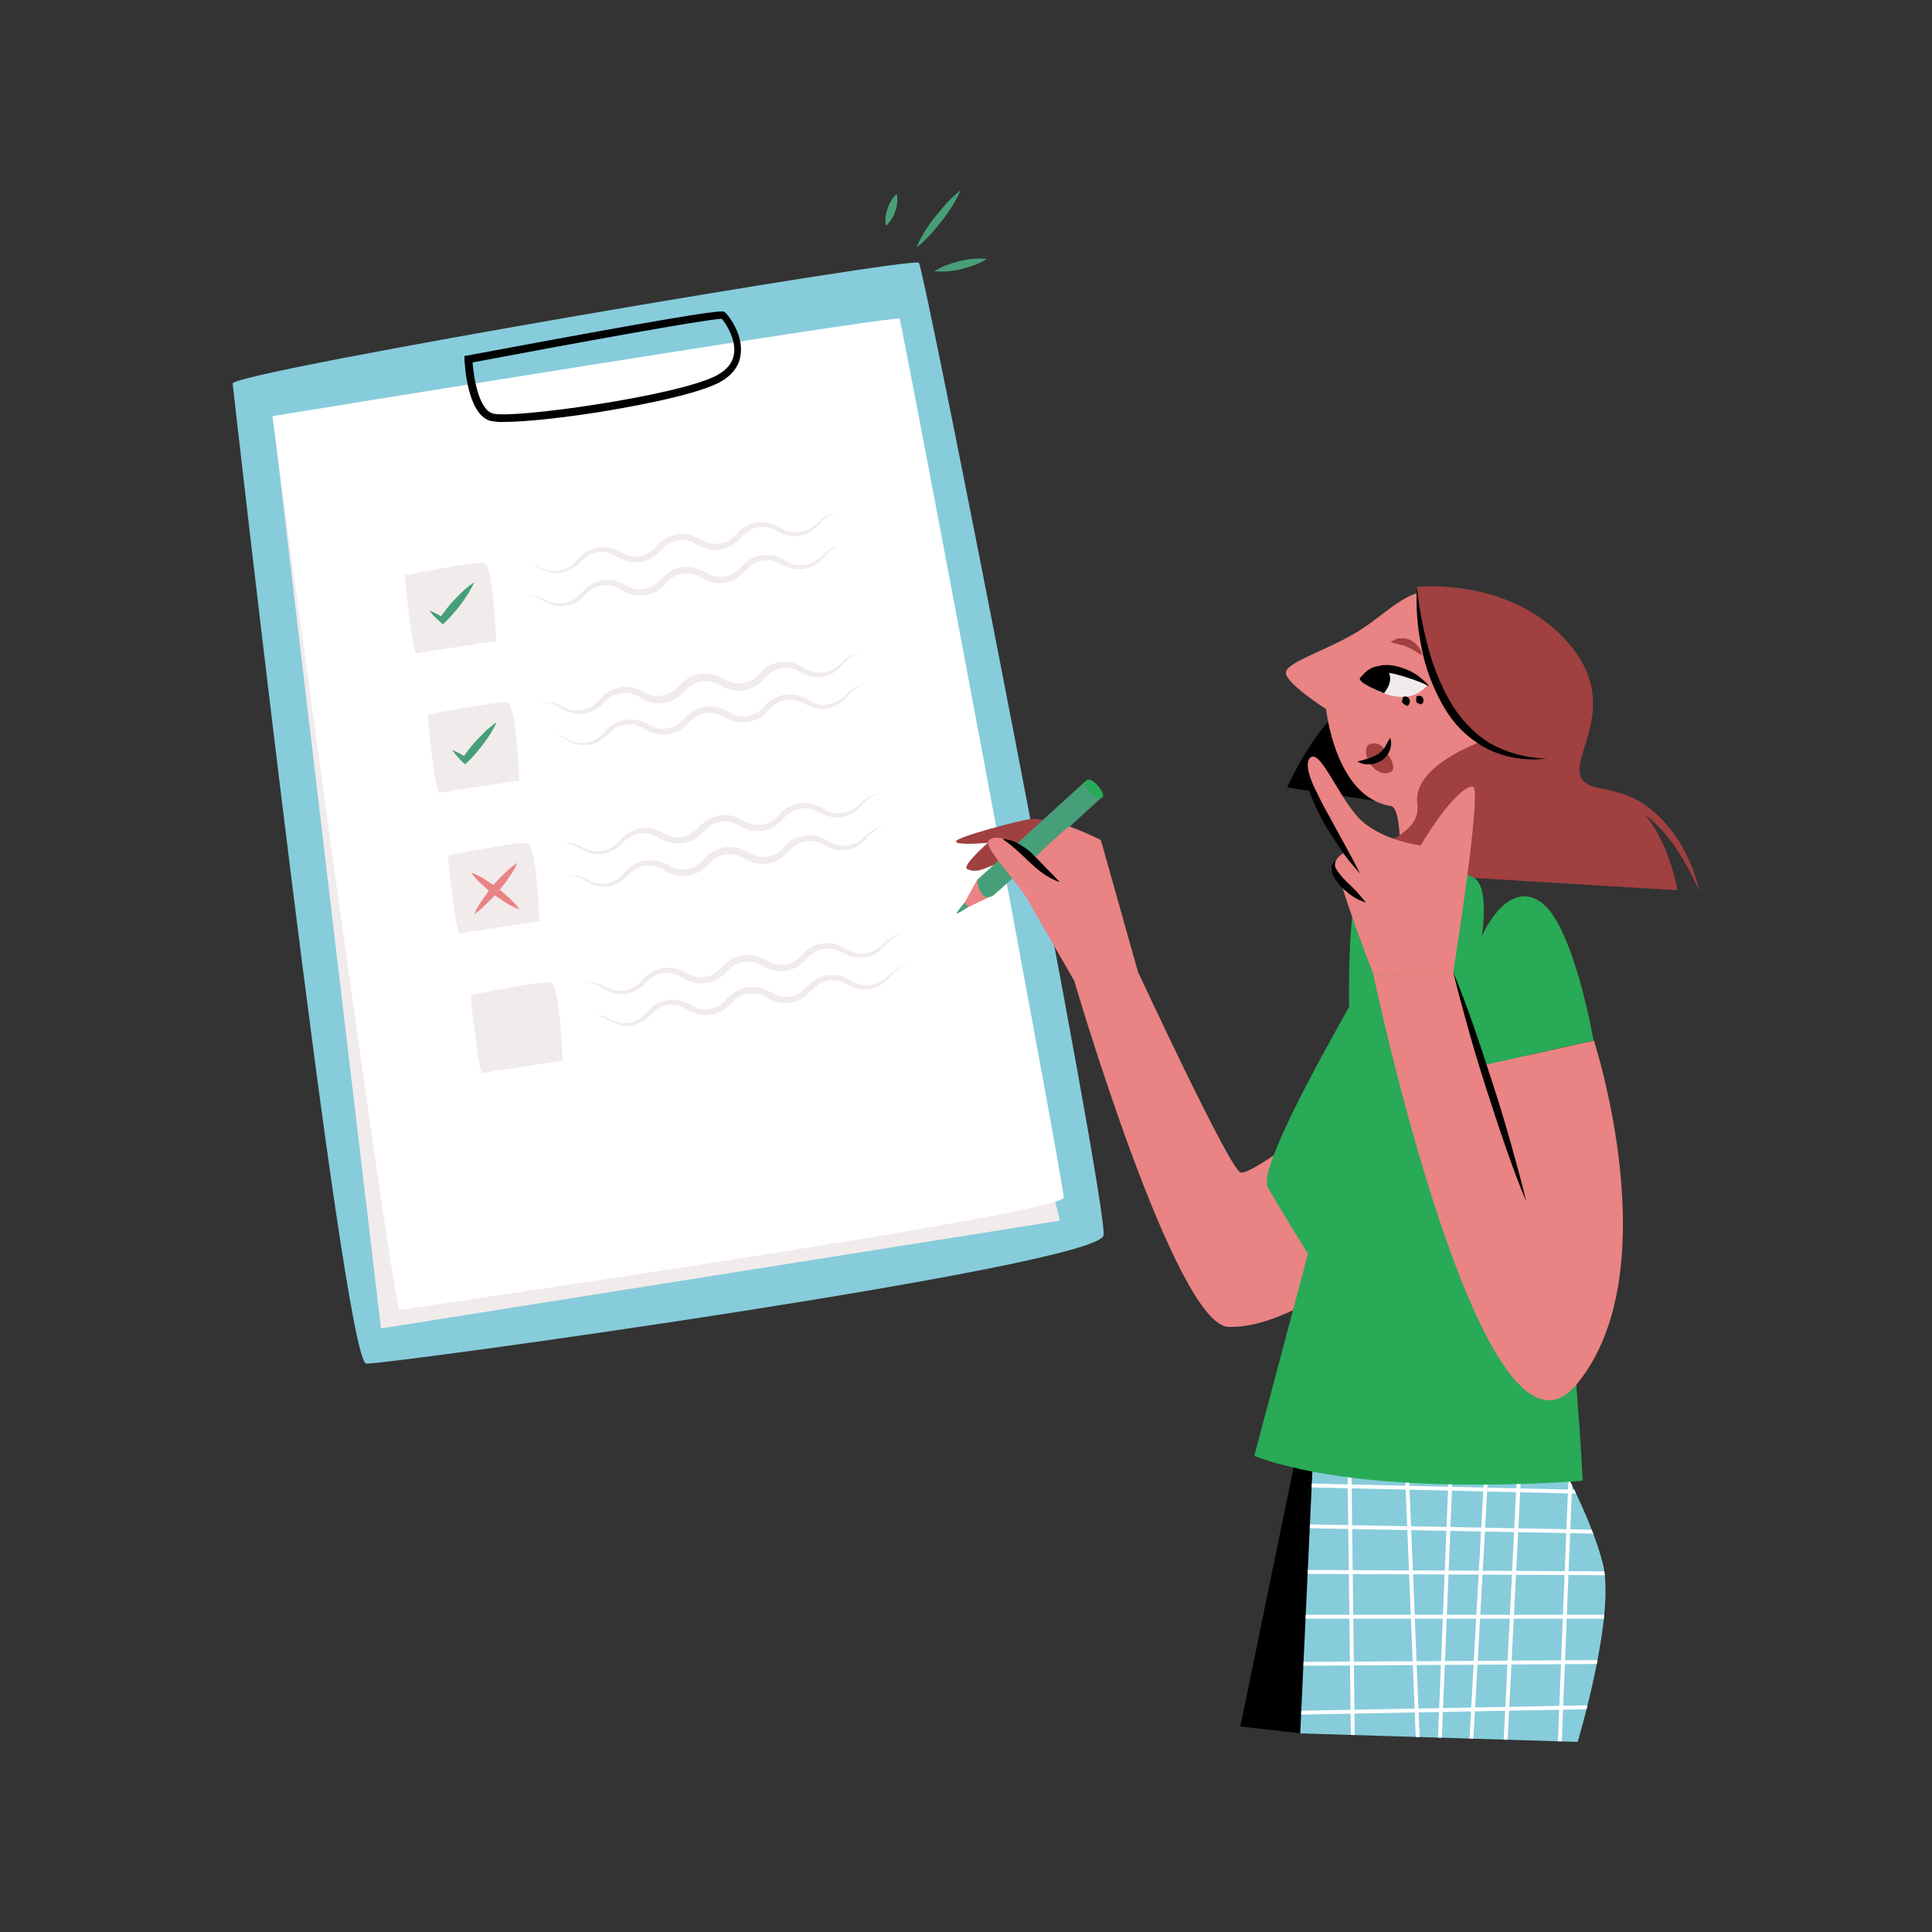 <svg transform="scale(1)" version="1.1" id="Layer_1" xmlns="http://www.w3.org/2000/svg" xmlns:xlink="http://www.w3.org/1999/xlink" x="0px" y="0px" viewBox="0 0 500 500" xml:space="preserve" class="show_show__wrapper__graphic__5Waiy "><rect x="0" y="0" width="500" height="500" fill="#333333" stroke="none"/><title>React</title><style type="text/css">
	.st0{fill:#87CCDB;}
	.st1{fill:#F2EBEB;}
	.st2{fill:#FFFFFF;}
	.st3{fill:#469F78;}
	.st4{fill:#EA8383;}
	.st5{fill:#000001;}
	.st6{fill:#A04040;}
	.st7{fill:#28aa56;}
	.st8{clip-path:url(#SVGID_2_);}
</style><g id="form"><g id="form-2"><path class="st0" d="M60.2,99.2c0,0,28.6,253.5,34.6,253.7s189.6-25.3,190.8-33.2S239.3,69.6,237.8,68S62.7,95.8,60.2,99.2z"></path><polyline class="st1" points="274.3,315.9 220.1,93.9 71.3,113.6 98.6,343.8 		"></polyline><path class="st2" d="M70.5,107.7c0,0,31.2,231.6,32.9,231.3s172-24.9,171.9-29.1S233.5,83.6,232.8,82.5S70.5,107.7,70.5,107.7z"></path><path class="st1" d="M133.9,145.8c0.9-0.2,1.9-0.2,2.9-0.1c0.9,0.2,1.9,0.5,2.7,1c0.8,0.5,1.7,0.8,2.6,1c1.8,0.3,3.6-0.1,5.2-1
			c0.7-0.5,1.4-1.1,2-1.8c0.7-0.8,1.4-1.4,2.3-2c1.8-1.1,4-1.5,6.1-1.1c1,0.2,2,0.6,2.9,1.1c0.8,0.4,1.6,0.8,2.4,1
			c0.8,0.2,1.7,0.2,2.5,0c0.8-0.1,1.6-0.4,2.3-0.8c0.7-0.5,1.4-1,2-1.7c0.7-0.8,1.5-1.5,2.4-2c0.9-0.5,1.9-0.9,3-1.1
			c1.1-0.2,2.2-0.1,3.2,0.1c1,0.3,2,0.7,2.9,1.2c0.7,0.4,1.5,0.8,2.4,1c1.6,0.3,3.4,0.1,4.9-0.7c0.7-0.5,1.4-1,2-1.7
			c0.7-0.8,1.5-1.5,2.4-2c0.9-0.5,1.9-0.9,3-1c1-0.1,2.1-0.1,3.1,0.1c1,0.3,1.9,0.7,2.8,1.2c0.8,0.5,1.6,0.9,2.4,1.1
			c0.9,0.2,1.8,0.2,2.6,0.1c0.9-0.1,1.8-0.4,2.6-0.8c0.8-0.5,1.5-1,2.2-1.7c0.7-0.7,1.4-1.3,2.3-1.8c0.9-0.4,1.8-0.7,2.8-0.8
			c-0.9,0.2-1.8,0.5-2.6,1c-0.8,0.5-1.5,1.2-2.1,1.9c-0.6,0.8-1.4,1.4-2.2,2c-1.8,1.1-3.8,1.5-5.9,1.1c-1-0.2-1.9-0.6-2.8-1.1
			c-0.8-0.4-1.6-0.8-2.5-1c-0.8-0.2-1.7-0.2-2.6,0c-0.8,0.1-1.6,0.4-2.4,0.9c-0.7,0.5-1.4,1.1-2,1.7c-0.7,0.8-1.5,1.5-2.3,2
			c-0.9,0.5-1.9,0.9-3,1.1c-1.1,0.2-2.2,0.2-3.2-0.1c-1-0.3-2-0.7-2.9-1.2c-0.7-0.4-1.5-0.8-2.4-1c-0.8-0.2-1.7-0.2-2.5,0
			c-0.8,0.1-1.6,0.4-2.3,0.8c-0.7,0.5-1.4,1-2,1.7c-0.7,0.8-1.5,1.4-2.4,2c-1.9,1.1-4.1,1.4-6.2,0.9c-1-0.3-2-0.7-2.8-1.2
			c-0.7-0.5-1.6-0.8-2.4-1.1c-1.7-0.4-3.5-0.2-5,0.7c-0.8,0.5-1.5,1-2.1,1.7c-0.7,0.7-1.5,1.4-2.4,1.9c-1.8,1-3.9,1.2-5.9,0.7
			c-0.9-0.3-1.9-0.7-2.7-1.2c-0.8-0.5-1.6-0.9-2.5-1.2C135.7,145.7,134.8,145.6,133.9,145.8z"></path><path class="st1" d="M104.7,148.9c0,0,2,20.5,3.1,20.2s20.6-3.2,20.6-3.2s-0.7-19.7-3.1-20.2S104.7,148.9,104.7,148.9z"></path><path class="st3" d="M111.1,158c1.3,0.5,2.6,1.2,3.8,1.9l-1.1,0.1c0.6-0.9,1.2-1.7,1.9-2.6s1.3-1.6,2.1-2.4s1.5-1.5,2.3-2.3
			c0.8-0.7,1.7-1.4,2.6-2c-0.4,1-1,2-1.5,2.9c-0.6,0.9-1.2,1.8-1.8,2.6s-1.3,1.7-2,2.5s-1.4,1.6-2.2,2.3l-0.6,0.6l-0.5-0.5
			C113,160.2,112,159.2,111.1,158z"></path><path class="st1" d="M135.2,154.2c0.9-0.2,1.9-0.2,2.9-0.1c1,0.2,1.9,0.5,2.7,1c0.8,0.5,1.7,0.8,2.6,1c0.9,0.1,1.8,0.1,2.7-0.1
			c0.9-0.2,1.7-0.5,2.5-0.9c0.7-0.5,1.4-1.1,2-1.8c0.7-0.8,1.4-1.4,2.3-2c0.9-0.5,1.9-0.9,2.9-1.1c1-0.2,2.1-0.2,3.1,0
			c1,0.2,2,0.6,2.9,1.2c0.8,0.4,1.6,0.8,2.4,1c0.8,0.2,1.7,0.2,2.5,0c0.8-0.1,1.6-0.4,2.3-0.8c0.7-0.5,1.4-1,2-1.7
			c0.7-0.8,1.5-1.4,2.4-2c0.9-0.5,1.9-0.9,3-1.1c1.1-0.2,2.2-0.1,3.2,0.1c1,0.3,2,0.7,2.9,1.2c0.7,0.4,1.5,0.8,2.4,1
			c0.8,0.2,1.7,0.2,2.5,0.1c0.8-0.1,1.6-0.4,2.4-0.8c0.7-0.5,1.4-1,2-1.7c0.7-0.8,1.5-1.5,2.4-2c0.9-0.5,1.9-0.9,3-1
			c1-0.1,2.1-0.1,3.1,0.1c1,0.3,1.9,0.7,2.8,1.2c0.8,0.5,1.6,0.9,2.4,1.1c0.9,0.2,1.8,0.3,2.6,0.1c0.9-0.1,1.8-0.4,2.6-0.8
			c0.8-0.5,1.5-1,2.2-1.7c0.7-0.7,1.4-1.3,2.3-1.8c0.9-0.4,1.8-0.7,2.8-0.8c-0.9,0.2-1.8,0.5-2.6,1.1c-0.8,0.5-1.5,1.2-2.1,1.9
			c-0.6,0.8-1.4,1.4-2.2,2c-0.9,0.5-1.8,0.9-2.8,1.1c-1,0.2-2,0.2-3.1,0c-1-0.2-1.9-0.6-2.8-1.1c-0.8-0.4-1.6-0.8-2.5-1
			c-0.8-0.2-1.7-0.2-2.6,0c-0.8,0.1-1.6,0.4-2.4,0.9c-0.7,0.5-1.4,1.1-2,1.7c-0.7,0.8-1.5,1.4-2.3,2c-0.9,0.5-1.9,0.9-3,1.1
			c-1.1,0.2-2.1,0.2-3.2-0.1c-1-0.3-2-0.7-2.9-1.2c-0.7-0.4-1.5-0.8-2.4-1c-0.8-0.2-1.7-0.2-2.5,0c-0.8,0.1-1.6,0.4-2.3,0.8
			c-0.7,0.5-1.4,1-2,1.7c-0.7,0.8-1.5,1.5-2.4,2c-0.9,0.5-1.9,0.9-3,1c-1.1,0.2-2.1,0.1-3.2-0.1c-1-0.3-2-0.7-2.9-1.2
			c-0.7-0.5-1.6-0.8-2.4-1.1c-0.8-0.2-1.7-0.2-2.5-0.1c-0.9,0.1-1.7,0.4-2.4,0.8c-0.8,0.5-1.5,1-2.1,1.7c-0.7,0.7-1.5,1.4-2.4,1.9
			c-0.9,0.5-1.9,0.8-2.9,0.9c-1,0.1-2,0.1-3-0.2c-0.9-0.3-1.8-0.7-2.7-1.2c-0.8-0.5-1.6-0.9-2.5-1.2
			C137.1,154.1,136.1,154,135.2,154.2z"></path><path class="st1" d="M139.8,181.9c0.9-0.2,1.9-0.2,2.9-0.1c0.9,0.2,1.9,0.5,2.7,1c0.8,0.5,1.7,0.8,2.6,1c1.8,0.3,3.6-0.1,5.2-1
			c0.7-0.5,1.4-1.1,2-1.8c0.7-0.8,1.4-1.5,2.3-2c1.8-1.1,4-1.5,6.1-1.1c1,0.2,2,0.6,2.9,1.1c0.8,0.4,1.6,0.8,2.4,1
			c1.7,0.3,3.4,0,4.8-0.8c0.7-0.5,1.4-1,2-1.7c0.7-0.8,1.5-1.4,2.4-2c1.9-1.1,4.1-1.5,6.3-1c1,0.3,2,0.7,2.9,1.2
			c0.7,0.4,1.5,0.8,2.4,1c0.8,0.2,1.7,0.2,2.5,0.1c0.8-0.1,1.6-0.4,2.4-0.8c0.7-0.5,1.4-1,2-1.7c0.7-0.8,1.5-1.5,2.4-2
			c1.9-1,4.1-1.3,6.1-0.8c1,0.3,1.9,0.7,2.8,1.2c0.7,0.5,1.5,0.9,2.4,1.2c1.8,0.4,3.6,0.2,5.2-0.6c0.8-0.5,1.5-1,2.2-1.7
			c0.7-0.7,1.4-1.3,2.3-1.8c0.9-0.4,1.8-0.7,2.8-0.8c-0.9,0.2-1.8,0.5-2.6,1.1c-0.8,0.5-1.5,1.2-2.1,1.9c-0.6,0.8-1.4,1.4-2.2,2
			c-1.8,1.1-3.8,1.5-5.9,1.1c-1-0.3-1.9-0.6-2.7-1.1c-0.8-0.5-1.6-0.8-2.5-1c-0.8-0.2-1.7-0.2-2.6,0c-0.8,0.1-1.6,0.4-2.4,0.9
			c-0.7,0.5-1.4,1.1-2,1.7c-0.7,0.8-1.5,1.5-2.3,2c-0.9,0.5-1.9,0.9-3,1.1c-1.1,0.2-2.2,0.2-3.2-0.1c-1-0.3-2-0.7-2.9-1.2
			c-0.7-0.4-1.5-0.8-2.4-1c-0.8-0.2-1.7-0.2-2.5,0c-0.8,0.1-1.6,0.4-2.3,0.8c-0.7,0.5-1.4,1-2,1.7c-0.7,0.8-1.5,1.4-2.4,2
			c-1.9,1.1-4.1,1.4-6.2,0.9c-1-0.3-2-0.7-2.8-1.2c-0.7-0.5-1.6-0.8-2.4-1.1c-1.7-0.4-3.5-0.1-5,0.7c-0.8,0.5-1.5,1-2.1,1.7
			c-0.7,0.7-1.5,1.4-2.4,1.9c-1.8,1-3.9,1.2-5.9,0.7c-0.9-0.3-1.9-0.7-2.7-1.2c-0.8-0.5-1.6-0.9-2.5-1.2
			C141.7,181.8,140.7,181.8,139.8,181.9z"></path><path class="st1" d="M110.6,185c0,0,2,20.5,3.1,20.2s20.7-3.2,20.7-3.2s-0.7-19.7-3.1-20.2S110.6,185,110.6,185z"></path><path class="st3" d="M117,194.1c1.3,0.5,2.6,1.2,3.8,2l-1.1,0.1c0.6-0.9,1.2-1.7,1.9-2.6s1.3-1.6,2.1-2.4s1.5-1.5,2.3-2.3
			c0.8-0.7,1.7-1.4,2.5-2c-0.4,1-1,2-1.5,2.9c-0.6,0.9-1.2,1.8-1.8,2.6s-1.3,1.7-2,2.5s-1.4,1.6-2.2,2.3l-0.6,0.6l-0.5-0.4
			C118.8,196.4,117.9,195.3,117,194.1z"></path><path class="st1" d="M141.1,190.3c0.9-0.2,1.9-0.2,2.9-0.1c1,0.2,1.9,0.5,2.7,1c0.8,0.5,1.7,0.8,2.6,1c1.8,0.3,3.6-0.1,5.2-1
			c0.7-0.5,1.4-1.1,2-1.8c0.7-0.8,1.4-1.5,2.3-2c1.8-1.1,4-1.4,6.1-1.1c1,0.2,2,0.6,2.9,1.2c0.8,0.4,1.6,0.8,2.4,1
			c0.8,0.2,1.7,0.2,2.5,0c0.8-0.1,1.6-0.4,2.3-0.8c0.7-0.5,1.4-1,2-1.7c0.7-0.8,1.5-1.4,2.4-2c0.9-0.5,1.9-0.9,3-1.1
			c1.1-0.2,2.2-0.1,3.2,0.1c1,0.3,2,0.7,2.9,1.2c0.7,0.4,1.5,0.8,2.4,1c0.8,0.2,1.7,0.2,2.5,0.1c0.8-0.1,1.6-0.4,2.4-0.8
			c0.7-0.5,1.4-1,2-1.7c0.7-0.8,1.5-1.5,2.4-2c0.9-0.5,1.9-0.9,3-1c1-0.1,2.1-0.1,3.1,0.1c1,0.3,1.9,0.7,2.8,1.2
			c0.8,0.5,1.6,0.9,2.4,1.1c0.9,0.2,1.8,0.3,2.6,0.1c0.9-0.1,1.8-0.4,2.6-0.8c0.8-0.5,1.5-1,2.2-1.7c0.7-0.7,1.4-1.3,2.3-1.8
			c0.9-0.4,1.8-0.7,2.8-0.8c-0.9,0.2-1.8,0.5-2.6,1.1c-0.8,0.5-1.5,1.2-2.1,1.9c-0.6,0.8-1.4,1.4-2.2,2c-0.9,0.5-1.8,0.9-2.8,1.1
			c-1,0.2-2,0.2-3.1,0c-1-0.2-1.9-0.6-2.8-1.1c-0.8-0.4-1.6-0.8-2.5-1c-0.8-0.2-1.7-0.2-2.6,0c-0.8,0.1-1.6,0.4-2.4,0.9
			c-0.7,0.5-1.4,1.1-2,1.7c-0.7,0.8-1.5,1.4-2.3,2c-1.9,1.1-4.1,1.4-6.2,1c-1-0.3-2-0.7-2.9-1.2c-0.7-0.4-1.6-0.8-2.4-1
			c-1.6-0.3-3.3,0-4.8,0.7c-0.7,0.5-1.4,1-2,1.7c-0.7,0.8-1.5,1.4-2.4,2c-0.9,0.5-1.9,0.9-3,1c-1.1,0.2-2.1,0.1-3.2-0.1
			c-1-0.3-2-0.7-2.9-1.2c-0.7-0.5-1.6-0.8-2.4-1.1c-0.8-0.2-1.7-0.2-2.5-0.1c-0.9,0.1-1.7,0.4-2.4,0.8c-0.8,0.5-1.5,1-2.1,1.7
			c-0.7,0.7-1.5,1.4-2.4,1.9c-0.9,0.5-1.9,0.8-2.9,0.9c-1,0.1-2,0.1-3-0.2c-0.9-0.3-1.8-0.7-2.7-1.2c-0.8-0.5-1.6-0.9-2.5-1.2
			C143,190.1,142,190.1,141.1,190.3z"></path><path class="st3" d="M255.4,67c-1,0.6-2.1,1.2-3.2,1.6c-2.2,0.8-4.4,1.4-6.8,1.6c-1.2,0.1-2.4,0.1-3.6,0c1-0.6,2.1-1.2,3.2-1.6
			c2.2-0.8,4.4-1.4,6.8-1.6C253,66.9,254.2,66.9,255.4,67z"></path><path class="st3" d="M248.6,49.2c-0.6,1.5-1.4,2.9-2.2,4.2c-0.8,1.3-1.7,2.6-2.7,3.8c-0.9,1.2-2,2.4-3,3.6
			c-1.1,1.2-2.2,2.3-3.5,3.2c0.6-1.5,1.4-2.9,2.2-4.2c0.8-1.3,1.7-2.6,2.7-3.8s2-2.4,3-3.6C246.2,51.3,247.4,50.2,248.6,49.2z"></path><path class="st3" d="M229.3,58.4c-0.2-0.8-0.2-1.5-0.1-2.3c0.1-0.7,0.2-1.4,0.5-2.1c0.2-0.7,0.5-1.4,0.9-2
			c0.4-0.7,0.9-1.3,1.5-1.8c0.1,0.8,0.2,1.5,0.1,2.3c-0.1,0.7-0.2,1.4-0.5,2.1c-0.2,0.7-0.5,1.4-0.9,2
			C230.4,57.3,229.9,57.9,229.3,58.4z"></path><path class="st1" d="M145,218.3c0.9-0.2,1.9-0.2,2.9-0.1c1,0.2,1.9,0.5,2.7,1c0.8,0.5,1.7,0.8,2.6,1c0.9,0.2,1.8,0.2,2.7,0
			c0.9-0.2,1.7-0.5,2.5-0.9c0.7-0.5,1.4-1.1,2-1.8c0.7-0.8,1.4-1.5,2.3-2c0.9-0.5,1.9-0.9,2.9-1.1c1-0.2,2.1-0.2,3.1,0
			c1,0.2,2,0.6,2.9,1.2c0.8,0.4,1.6,0.8,2.4,1c1.7,0.3,3.4,0,4.8-0.8c0.7-0.5,1.4-1,2-1.7c0.7-0.8,1.5-1.4,2.4-2
			c0.9-0.5,1.9-0.9,3-1.1c1.1-0.2,2.2-0.1,3.2,0.1c1,0.3,2,0.7,2.9,1.2c0.7,0.4,1.5,0.8,2.4,1c0.8,0.2,1.7,0.2,2.5,0.1
			c0.8-0.1,1.6-0.4,2.4-0.8c0.7-0.5,1.4-1,2-1.7c0.7-0.8,1.5-1.5,2.4-2c0.9-0.5,1.9-0.9,3-1c1-0.2,2.1-0.1,3.1,0.1
			c1,0.3,1.9,0.7,2.8,1.2c0.8,0.5,1.6,0.9,2.4,1.1c0.9,0.2,1.8,0.3,2.6,0.1c0.9-0.1,1.8-0.4,2.6-0.8c0.8-0.5,1.5-1,2.2-1.7
			c0.7-0.7,1.4-1.3,2.3-1.8c0.9-0.4,1.8-0.7,2.8-0.8c-0.9,0.2-1.8,0.6-2.6,1.1c-0.8,0.5-1.5,1.2-2.1,1.9c-0.6,0.8-1.4,1.4-2.2,2
			c-1.8,1.1-3.8,1.5-5.9,1.1c-1-0.2-1.9-0.6-2.8-1.1c-0.8-0.4-1.6-0.8-2.5-1c-1.7-0.3-3.5,0-5,0.9c-0.7,0.5-1.4,1.1-2,1.7
			c-0.7,0.8-1.5,1.4-2.3,2c-1.9,1.1-4.1,1.4-6.2,1c-1-0.3-2-0.7-2.9-1.2c-0.7-0.4-1.6-0.8-2.4-1c-0.8-0.2-1.6-0.2-2.5,0
			c-0.8,0.1-1.6,0.4-2.3,0.8c-0.7,0.5-1.4,1-2,1.7c-0.7,0.8-1.5,1.4-2.4,2c-0.9,0.5-1.9,0.9-3,1c-1.1,0.2-2.1,0.1-3.2-0.1
			c-1-0.3-2-0.7-2.9-1.2c-0.7-0.5-1.5-0.8-2.4-1.1c-1.7-0.4-3.5-0.2-5,0.7c-0.8,0.5-1.5,1-2.1,1.7c-0.7,0.7-1.5,1.4-2.4,1.9
			c-0.9,0.5-1.9,0.8-2.9,0.9c-1,0.1-2,0.1-3-0.2c-0.9-0.3-1.8-0.7-2.7-1.2c-0.8-0.5-1.6-0.9-2.5-1.2
			C146.8,218.2,145.9,218.2,145,218.3z"></path><path class="st1" d="M115.9,221.4c0,0,2,20.5,3.1,20.2s20.6-3.2,20.6-3.2s-0.7-19.7-3.1-20.2S115.9,221.4,115.9,221.4z"></path><path class="st4" d="M122.7,236.6c0.6-1.3,1.3-2.6,2.2-3.8c0.8-1.2,1.7-2.4,2.6-3.5c0.9-1.1,1.9-2.2,3-3.2c1-1,2.2-2,3.4-2.8
			c-0.6,1.3-1.3,2.6-2.2,3.8c-1.6,2.4-3.5,4.6-5.6,6.6C125,234.8,123.9,235.8,122.7,236.6z"></path><path class="st1" d="M146.3,226.7c0.9-0.2,1.9-0.2,2.9-0.1c0.9,0.2,1.9,0.5,2.7,1c0.8,0.5,1.7,0.8,2.6,1c1.8,0.3,3.6-0.1,5.1-1
			c0.8-0.5,1.4-1.1,2-1.8c0.7-0.8,1.4-1.4,2.3-2c1.8-1.1,4-1.4,6.1-1c1,0.2,2,0.6,2.9,1.1c0.8,0.4,1.6,0.8,2.4,1
			c0.8,0.2,1.7,0.2,2.5,0c0.8-0.1,1.6-0.4,2.4-0.8c0.7-0.5,1.4-1,1.9-1.7c0.7-0.8,1.5-1.5,2.4-2c0.9-0.5,1.9-0.9,3-1.1
			c1.1-0.2,2.2-0.1,3.2,0.1c1,0.3,2,0.7,2.9,1.2c0.7,0.4,1.5,0.8,2.4,1c0.8,0.2,1.7,0.2,2.5,0.1c0.8-0.1,1.6-0.4,2.4-0.8
			c0.7-0.5,1.4-1,2-1.7c0.7-0.8,1.5-1.5,2.4-2c1.9-1,4-1.3,6.1-0.8c1,0.3,1.9,0.7,2.8,1.2c0.8,0.5,1.6,0.9,2.4,1.1
			c1.8,0.4,3.6,0.2,5.2-0.6c0.8-0.5,1.5-1,2.2-1.7c0.7-0.7,1.4-1.3,2.3-1.8c0.9-0.4,1.8-0.7,2.8-0.8c-0.9,0.2-1.8,0.5-2.6,1.1
			c-0.8,0.5-1.5,1.2-2.1,1.9c-0.6,0.8-1.4,1.4-2.2,2c-0.9,0.5-1.8,0.9-2.8,1.1c-1,0.2-2,0.2-3.1,0c-1-0.2-1.9-0.6-2.8-1.1
			c-0.8-0.4-1.6-0.8-2.5-1c-0.8-0.2-1.7-0.2-2.6,0c-0.8,0.1-1.6,0.4-2.4,0.9c-0.7,0.5-1.4,1.1-2,1.7c-0.7,0.8-1.5,1.5-2.3,2
			c-0.9,0.5-1.9,0.9-3,1.1c-1.1,0.2-2.1,0.2-3.2-0.1c-1-0.3-2-0.7-2.9-1.2c-0.7-0.4-1.5-0.8-2.4-1c-1.6-0.3-3.3-0.1-4.8,0.7
			c-0.7,0.5-1.4,1-2,1.7c-0.7,0.8-1.5,1.5-2.4,2c-0.9,0.5-1.9,0.9-3,1c-1.1,0.2-2.1,0.1-3.2-0.1c-1-0.3-2-0.7-2.8-1.2
			c-0.7-0.5-1.6-0.8-2.4-1.1c-1.7-0.4-3.5-0.2-5,0.7c-0.8,0.5-1.5,1-2.1,1.7c-0.7,0.7-1.5,1.4-2.4,1.9c-0.9,0.5-1.9,0.8-2.9,0.9
			c-1,0.1-2,0.1-3-0.2c-0.9-0.3-1.8-0.7-2.7-1.2c-0.8-0.5-1.6-0.9-2.5-1.2C148.2,226.6,147.3,226.6,146.3,226.7z"></path><path class="st1" d="M150.9,254.4c0.9-0.2,1.9-0.2,2.9-0.1c0.9,0.2,1.9,0.5,2.7,1c0.8,0.5,1.7,0.8,2.6,1c0.9,0.1,1.8,0.1,2.7,0
			c0.9-0.2,1.7-0.5,2.5-0.9c0.7-0.5,1.4-1.1,2-1.8c0.7-0.8,1.4-1.5,2.3-2c1.8-1.1,4-1.4,6.1-1c1,0.2,2,0.6,2.9,1.2
			c0.8,0.4,1.6,0.8,2.4,1c1.7,0.3,3.4,0,4.8-0.8c0.7-0.5,1.4-1,2-1.7c0.7-0.8,1.5-1.4,2.4-2c0.9-0.5,1.9-0.9,3-1.1
			c1.1-0.2,2.2-0.1,3.2,0.1c1,0.3,2,0.7,2.9,1.2c0.7,0.4,1.5,0.8,2.4,1c0.8,0.2,1.7,0.2,2.5,0.1c0.8-0.1,1.6-0.4,2.4-0.8
			c0.7-0.5,1.4-1,2-1.7c0.7-0.8,1.5-1.4,2.4-2c1.9-1,4-1.3,6.1-0.8c1,0.3,1.9,0.7,2.8,1.2c0.8,0.5,1.6,0.9,2.4,1.1
			c0.9,0.2,1.8,0.3,2.6,0.1c0.9-0.1,1.8-0.4,2.6-0.8c0.8-0.5,1.5-1,2.2-1.7c0.7-0.7,1.4-1.3,2.3-1.8c0.9-0.4,1.8-0.7,2.8-0.8
			c-0.9,0.2-1.8,0.6-2.6,1.1c-0.8,0.5-1.5,1.2-2.1,1.9c-0.6,0.8-1.3,1.4-2.2,2c-1.8,1.1-3.8,1.5-5.9,1.1c-1-0.2-1.9-0.6-2.8-1.1
			c-0.8-0.4-1.6-0.8-2.5-1c-1.7-0.3-3.5,0-5,0.9c-0.7,0.5-1.4,1.1-2,1.7c-0.7,0.8-1.5,1.4-2.3,2c-1.9,1.1-4.1,1.4-6.2,1
			c-1-0.3-2-0.7-2.9-1.2c-0.7-0.4-1.6-0.8-2.4-1c-1.6-0.3-3.3-0.1-4.8,0.7c-0.7,0.5-1.4,1-2,1.7c-0.7,0.8-1.5,1.4-2.4,2
			c-0.9,0.5-1.9,0.9-3,1c-1.1,0.2-2.1,0.1-3.2-0.1c-1-0.3-2-0.7-2.9-1.2c-0.7-0.5-1.5-0.8-2.4-1.1c-1.7-0.4-3.5-0.2-5,0.7
			c-0.8,0.5-1.5,1-2.1,1.7c-0.7,0.7-1.5,1.4-2.4,1.9c-0.9,0.5-1.9,0.8-2.9,0.9c-1,0.1-2,0.1-3-0.2c-0.9-0.3-1.8-0.7-2.7-1.2
			c-0.8-0.5-1.6-0.9-2.5-1.2C152.8,254.3,151.8,254.3,150.9,254.4z"></path><path class="st1" d="M121.8,257.5c0,0,2,20.5,3.1,20.2s20.7-3.2,20.7-3.2s-0.7-19.7-3.1-20.2S121.8,257.5,121.8,257.5z"></path><path class="st1" d="M152.2,262.8c0.9-0.2,1.9-0.2,2.9-0.1c1,0.2,1.9,0.5,2.7,1c0.8,0.5,1.7,0.8,2.6,1c1.8,0.3,3.6-0.1,5.1-1
			c0.7-0.5,1.4-1.1,2-1.8c0.7-0.8,1.4-1.4,2.3-2c1.8-1.1,4-1.5,6.1-1c1,0.3,2,0.6,2.9,1.2c0.8,0.4,1.6,0.8,2.4,1
			c0.8,0.2,1.7,0.2,2.5,0c0.8-0.1,1.6-0.4,2.4-0.8c0.7-0.5,1.4-1,1.9-1.7c0.7-0.8,1.5-1.5,2.4-2c0.9-0.5,1.9-0.9,3-1.1
			c1.1-0.2,2.2-0.1,3.2,0.1c1,0.3,2,0.7,2.9,1.2c0.7,0.5,1.5,0.8,2.4,1c0.8,0.2,1.7,0.2,2.5,0.1c0.8-0.1,1.6-0.4,2.4-0.8
			c0.7-0.5,1.4-1,2-1.7c0.7-0.8,1.5-1.5,2.4-2c0.9-0.5,1.9-0.9,3-1c1-0.1,2.1-0.1,3.1,0.1c1,0.3,1.9,0.7,2.8,1.2
			c0.8,0.5,1.6,0.9,2.4,1.1c1.8,0.4,3.6,0.2,5.2-0.6c0.8-0.5,1.5-1,2.2-1.7c0.7-0.7,1.4-1.3,2.3-1.8c0.9-0.4,1.8-0.7,2.8-0.8
			c-0.9,0.2-1.8,0.5-2.6,1c-0.8,0.5-1.5,1.2-2.1,1.9c-0.6,0.8-1.4,1.4-2.2,2c-1.7,1.1-3.8,1.5-5.9,1.1c-1-0.2-1.9-0.6-2.8-1.1
			c-0.8-0.4-1.6-0.8-2.5-1c-0.8-0.2-1.7-0.2-2.6,0c-0.8,0.1-1.6,0.4-2.4,0.9c-0.7,0.5-1.4,1.1-2,1.7c-0.7,0.8-1.5,1.5-2.3,2
			c-0.9,0.5-1.9,0.9-3,1.1c-1.1,0.2-2.1,0.2-3.2-0.1c-1-0.3-2-0.7-2.9-1.2c-0.7-0.4-1.5-0.8-2.4-1c-1.6-0.3-3.3-0.1-4.8,0.7
			c-0.7,0.5-1.4,1-2,1.7c-0.7,0.8-1.5,1.4-2.4,2c-0.9,0.5-1.9,0.9-3,1c-1.1,0.2-2.1,0.1-3.2-0.1c-1-0.3-2-0.7-2.8-1.2
			c-0.7-0.5-1.6-0.8-2.4-1.1c-1.7-0.4-3.5-0.2-5,0.7c-0.8,0.5-1.5,1-2.1,1.7c-0.7,0.7-1.5,1.4-2.4,1.9c-0.9,0.5-1.9,0.8-2.9,0.9
			c-1,0.1-2,0.1-3-0.2c-0.9-0.3-1.8-0.7-2.7-1.2c-0.8-0.5-1.6-0.9-2.5-1.2C154.1,262.6,153.1,262.6,152.2,262.8z"></path><path class="st4" d="M134.5,235.4c-1.3-0.5-2.5-1.1-3.6-1.8c-1.1-0.7-2.2-1.4-3.3-2.2c-1-0.8-2-1.7-3-2.6c-1-0.9-1.9-1.9-2.7-3
			c1.3,0.5,2.5,1.1,3.6,1.8c1.1,0.7,2.2,1.4,3.3,2.2c1,0.8,2,1.7,3,2.6C132.8,233.3,133.7,234.3,134.5,235.4z"></path></g><path class="st5" d="M130.4,109.2c-1.2,0.1-2.4-0.1-3.6-0.3c-5.9-1.9-6.5-14.4-6.6-15.9v-0.9L121,92c0.2,0,16.4-3.1,32.5-6
		c33.1-6,33.6-5.6,34.1-5.2c1,0.8,4.7,5.8,4.1,10.7c-0.3,3.2-2.2,5.7-5.6,7.5c-6.8,3.6-25.8,6.8-31.4,7.7
		C145.8,108.1,135.9,109.2,130.4,109.2z M122.3,93.8c0.3,4,1.6,12.1,5.2,13.2c4.8,1.5,47.8-4.5,57.9-9.8c2.8-1.5,4.3-3.4,4.6-5.9
		c0.4-3.9-2.4-7.9-3.2-8.8C182.7,82.6,146.6,89.2,122.3,93.8z"></path></g><g id="character-2"><g id="hand"><g id="hand-2"><path class="st6" d="M290.4,251.6c0,0-4.2-29-5.5-32.7s-15.3-7.2-17.8-7s-20.1,4.8-19.7,5.9s8.3,0.3,8.3,0.3s-6.9,6-5.4,6.8
				c3.1,1.6,5.9-1.3,12-2.8c0,0-7.8,6.2-6.4,7c3.8,2.1,6.1-2.8,9.6-4.9C271.2,220.7,290.4,251.6,290.4,251.6z"></path><polygon class="st4" points="252.9,227.7 248.4,235.8 257.2,231.6 			"></polygon><path class="st3" d="M281.1,202l-28.2,25.7c0,0,0.5,5.9,3.9,4.2c1-0.5,28.5-25.7,28.5-25.7L281.1,202z"></path><path class="st3" d="M249.6,233.6l1,1.1c0,0-2.8,1.9-3,1.7S249.6,233.6,249.6,233.6z"></path><path class="st4" d="M278,253.8c0,0-9.9-17.1-12.2-21.2s-10.2-12.1-10.1-14.6c0-1.4,4.8-3.1,11.4,4.6c0,0,9.2-8.9,9.7-8.7
				c2.8,1,5.5,2.2,8.1,3.5l9.6,34.1c0,0,23.6,50.8,26.5,51.9s24-15.9,24-15.9l4.3,42.6c0,0-17.6,13.8-31.4,13.3S278,253.8,278,253.8
				z"></path><path class="st7" d="M281.1,202c0,0-0.8,1,0.5,2.6s3,2.5,3.8,1.7S282.6,200.6,281.1,202z"></path></g><path class="st5" d="M259.4,217.1c1.6,0.1,3.2,0.6,4.6,1.5c1.4,0.8,2.7,1.8,3.8,3l6.5,6.7c-1.5-0.5-3-1.3-4.3-2.2
			c-1.3-0.9-2.5-2-3.7-3.1c-1.1-1.1-2.2-2.1-3.3-3.1C261.9,218.9,260.7,218,259.4,217.1z"></path></g><polygon class="st5" points="321,446.8 334.9,379.2 340,379.2 336.6,448.6 	"></polygon><path class="st0" d="M401.9,375.1c0,0,9.5,16.2,12.9,29.5s-6.5,46.2-6.5,46.2l-71.8-2.2l3.4-73.4H401.9z"></path><g><defs><path id="SVGID_1_" d="M401.9,375.1c0,0,9.5,16.2,12.9,29.5s-6.5,46.2-6.5,46.2l-71.8-2.2l3.4-73.4H401.9z"></path></defs><clipPath id="SVGID_2_"><use xlink:href="#SVGID_1_" style="overflow: visible;"></use></clipPath><g class="st8"><path class="st2" d="M469.1,475.6c-0.3,0-0.5-0.2-0.5-0.5L462,313.3c0-0.3,0.2-0.5,0.5-0.5c0,0,0,0,0,0c0.3,0,0.5,0.2,0.5,0.5
				c0,0,0,0,0,0l6.6,161.9C469.6,475.4,469.4,475.6,469.1,475.6L469.1,475.6z"></path><path class="st2" d="M451.5,475.6c-0.3,0-0.5-0.2-0.5-0.5l-2-161.6c0-0.3,0.2-0.5,0.5-0.5l0,0c0.3,0,0.5,0.2,0.5,0.5l2.1,161.6
				C452,475.4,451.8,475.6,451.5,475.6C451.5,475.6,451.5,475.6,451.5,475.6L451.5,475.6z"></path><path class="st2" d="M435.1,475.6c-0.3,0-0.5-0.2-0.5-0.5V313.6c0-0.3,0.2-0.5,0.5-0.5s0.5,0.2,0.5,0.5v161.6
				C435.6,475.4,435.3,475.6,435.1,475.6z"></path><path class="st2" d="M419.5,475.6L419.5,475.6c-0.3,0-0.5-0.2-0.5-0.5l1.5-161.6c0-0.3,0.2-0.5,0.5-0.5c0.3,0,0.5,0.2,0.5,0.5
				L420,475.1C420,475.4,419.8,475.6,419.5,475.6C419.5,475.6,419.5,475.6,419.5,475.6z"></path><path class="st2" d="M402.7,475.6L402.7,475.6c-0.3,0-0.5-0.2-0.5-0.5l6.5-161.6c0-0.3,0.3-0.5,0.5-0.5c0.3,0,0.5,0.2,0.5,0.5
				c0,0,0,0,0,0l-6.5,161.6C403.2,475.4,403,475.7,402.7,475.6C402.7,475.6,402.7,475.6,402.7,475.6z"></path><path class="st2" d="M388.4,475.7L388.4,475.7c-0.3,0-0.5-0.2-0.5-0.5l8.1-161.6c0-0.3,0.2-0.5,0.5-0.5c0,0,0,0,0.1,0
				c0.3,0,0.5,0.2,0.5,0.5c0,0,0,0,0,0l-8.2,161.6C388.9,475.5,388.7,475.7,388.4,475.7z"></path><path class="st2" d="M379.4,475.7L379.4,475.7c-0.3,0-0.5-0.3-0.5-0.5c0,0,0,0,0,0l9-161.6c0-0.3,0.2-0.5,0.5-0.5c0,0,0,0,0,0
				c0.3,0,0.5,0.2,0.5,0.5l-9,161.6C379.9,475.5,379.7,475.7,379.4,475.7z"></path><path class="st2" d="M371.6,475.7L371.6,475.7c-0.3,0-0.5-0.2-0.5-0.5c0,0,0,0,0,0l6.6-161.6c0-0.3,0.2-0.5,0.5-0.5
				c0.3,0,0.5,0.2,0.5,0.5c0,0,0,0,0,0l-6.6,161.6C372.1,475.5,371.9,475.7,371.6,475.7C371.6,475.7,371.6,475.7,371.6,475.7z"></path><path class="st2" d="M519.8,364H308.3c-0.3,0-0.5-0.2-0.5-0.5s0.2-0.5,0.5-0.5h211.5c0.3,0,0.5,0.2,0.5,0.5
				C520.3,363.8,520,364,519.8,364z"></path><path class="st2" d="M310.7,356c-0.3,0-0.5-0.2-0.5-0.5s0.2-0.5,0.5-0.5l208.7-2c0.3,0,0.5,0.2,0.5,0.5c0,0.3-0.2,0.5-0.5,0.5
				c0,0,0,0,0,0L310.7,356L310.7,356z"></path><path class="st2" d="M519.5,343H357.9c-0.3,0-0.5-0.2-0.5-0.5s0.2-0.5,0.5-0.5h161.6c0.3,0,0.5,0.2,0.5,0.5S519.7,343,519.5,343z
				"></path><path class="st2" d="M519.5,332.2L519.5,332.2l-161.6-1.2c-0.3,0-0.5-0.2-0.5-0.5c0,0,0,0,0,0c0-0.3,0.2-0.5,0.5-0.5l0,0
				l161.6,1.2c0.3,0,0.5,0.2,0.5,0.5S519.8,332.2,519.5,332.2L519.5,332.2z"></path><path class="st2" d="M519.5,323.2L519.5,323.2l-161.6-5c-0.3,0-0.5-0.2-0.5-0.5s0.2-0.5,0.5-0.5l161.6,5c0.3,0,0.5,0.2,0.5,0.5
				C519.9,323,519.7,323.2,519.5,323.2z"></path><path class="st2" d="M519.4,313.5L519.4,313.5l-161.6-6.2c-0.3,0-0.5-0.2-0.5-0.5s0.2-0.5,0.5-0.5l0,0l161.6,6.2
				c0.3,0,0.5,0.2,0.5,0.5S519.7,313.5,519.4,313.5z"></path><path class="st2" d="M519.4,307.3L519.4,307.3l-161.6-6.9c-0.3,0-0.5-0.2-0.5-0.5c0,0,0,0,0,0c0-0.3,0.2-0.5,0.5-0.5c0,0,0,0,0,0
				l161.6,6.9c0.3,0,0.5,0.3,0.5,0.5C519.9,307.1,519.7,307.3,519.4,307.3z"></path><path class="st2" d="M519.4,299.4L519.4,299.4l-161.6-5c-0.3,0-0.5-0.2-0.5-0.5c0,0,0,0,0,0c0-0.3,0.2-0.5,0.5-0.5l0,0l161.6,5
				c0.3,0,0.5,0.2,0.5,0.5S519.7,299.4,519.4,299.4L519.4,299.4z"></path><path class="st2" d="M269.2,445c-0.3,0-0.5-0.2-0.5-0.5c0-0.3,0.2-0.5,0.5-0.5c0,0,0,0,0,0l266.1-5l0,0c0.3,0,0.5,0.2,0.5,0.5
				c0,0.3-0.2,0.5-0.5,0.5L269.2,445L269.2,445z"></path><path class="st2" d="M269.2,431.5c-0.3,0-0.5-0.2-0.5-0.5s0.2-0.5,0.5-0.5l265.5-1.6l0,0c0.3,0,0.5,0.2,0.5,0.5
				c0,0.3-0.2,0.5-0.5,0.5c0,0,0,0,0,0L269.2,431.5L269.2,431.5z"></path><path class="st2" d="M534.7,418.9H269.2c-0.3,0-0.5-0.2-0.5-0.5s0.2-0.5,0.5-0.5h265.5c0.3,0,0.5,0.2,0.5,0.5
				S535,418.9,534.7,418.9z"></path><path class="st2" d="M534.8,408.2L534.8,408.2L269.2,407c-0.3,0-0.5-0.2-0.5-0.5c0-0.3,0.2-0.5,0.5-0.5c0,0,0,0,0,0l0,0
				l265.7,1.2c0.3,0,0.5,0.2,0.5,0.5S535.1,408.2,534.8,408.2L534.8,408.2z"></path><path class="st2" d="M534.7,399.2L534.7,399.2l-265.5-5c-0.3,0-0.5-0.2-0.5-0.5c0,0,0,0,0,0c0-0.3,0.2-0.5,0.5-0.5l0,0l265.5,5
				c0.3,0,0.5,0.2,0.5,0.5S535,399.2,534.7,399.2L534.7,399.2z"></path><path class="st2" d="M534.7,389.5L534.7,389.5l-265.6-6.2c-0.3,0-0.5-0.2-0.5-0.5c0-0.3,0.2-0.5,0.5-0.5c0,0,0,0,0,0l265.6,6.2
				c0.3,0,0.5,0.2,0.5,0.5S535,389.5,534.7,389.5L534.7,389.5z"></path><path class="st2" d="M534.7,383.2L534.7,383.2l-265.6-6.9c-0.3,0-0.5-0.2-0.5-0.5c0,0,0,0,0,0c0-0.3,0.2-0.5,0.5-0.5l265.6,6.9
				c0.3,0,0.5,0.2,0.5,0.5c0,0,0,0,0,0C535.2,383,534.9,383.2,534.7,383.2z"></path><path class="st2" d="M534.7,375.4L534.7,375.4l-265.6-5c-0.3,0-0.5-0.2-0.5-0.5s0.2-0.5,0.5-0.5l0,0l265.6,5
				c0.3,0,0.5,0.2,0.5,0.5S534.9,375.4,534.7,375.4z"></path><path class="st2" d="M368.2,481.9c-0.3,0-0.5-0.2-0.5-0.5l-6.6-161.9c0-0.3,0.2-0.5,0.5-0.5c0,0,0,0,0,0c0.3,0,0.5,0.2,0.5,0.5
				l6.6,161.9C368.7,481.7,368.5,481.9,368.2,481.9L368.2,481.9z"></path><path class="st2" d="M350.5,481.9c-0.3,0-0.5-0.2-0.5-0.5l-2-161.6c0-0.3,0.2-0.5,0.5-0.5c0,0,0,0,0,0l0,0c0.3,0,0.5,0.2,0.5,0.5
				l2,161.6C351,481.7,350.8,481.9,350.5,481.9L350.5,481.9z"></path><path class="st2" d="M334.1,481.9c-0.3,0-0.5-0.2-0.5-0.5V319.9c0-0.3,0.2-0.5,0.5-0.5c0.3,0,0.5,0.2,0.5,0.5v161.6
				C334.6,481.7,334.4,481.9,334.1,481.9z"></path><path class="st2" d="M318.5,481.9L318.5,481.9c-0.3,0-0.5-0.2-0.5-0.5c0,0,0,0,0,0l1.5-161.6c0-0.3,0.2-0.5,0.5-0.5l0,0
				c0.3,0,0.5,0.2,0.5,0.5c0,0,0,0,0,0L319,481.4C319,481.7,318.8,481.9,318.5,481.9z"></path><path class="st2" d="M301.7,481.9L301.7,481.9c-0.3,0-0.5-0.2-0.5-0.5l6.6-161.6c0-0.3,0.3-0.5,0.5-0.5c0.3,0,0.5,0.2,0.5,0.5
				l-6.6,161.6C302.2,481.7,302,481.9,301.7,481.9C301.7,481.9,301.7,481.9,301.7,481.9z"></path><path class="st2" d="M287.5,482L287.5,482c-0.3,0-0.5-0.2-0.5-0.5c0,0,0,0,0,0l8.1-161.6c0-0.3,0.2-0.5,0.5-0.5c0,0,0,0,0.1,0
				c0.3,0,0.5,0.2,0.5,0.5c0,0,0,0,0,0L288,481.5C288,481.8,287.8,482,287.5,482C287.5,482,287.5,482,287.5,482z"></path><path class="st2" d="M278.5,482L278.5,482c-0.3,0-0.5-0.2-0.5-0.5c0,0,0,0,0,0l9-161.6c0-0.3,0.2-0.5,0.4-0.5c0,0,0,0,0.1,0
				c0.3,0,0.5,0.2,0.5,0.5c0,0,0,0,0,0l-9,161.6C279,481.8,278.7,482,278.5,482C278.5,482,278.5,482,278.5,482z"></path><path class="st2" d="M270.7,482L270.7,482c-0.3,0-0.5-0.2-0.5-0.5c0,0,0,0,0,0l6.6-161.6c0-0.3,0.2-0.5,0.5-0.5
				c0.3,0,0.5,0.2,0.5,0.5c0,0,0,0,0,0l-6.6,161.6C271.2,481.8,270.9,482,270.7,482C270.7,482,270.7,482,270.7,482z"></path></g></g><path class="st7" d="M324.6,376.8c30,11.2,85,6.4,85,6.4s-6.4-139.3-33.7-145.4c-5-1.1-4.7-10.2-12.6-1.3c0,0-39.1,64.1-35.2,70.8
		s10.4,17.2,10.4,17.2L324.6,376.8z"></path><path class="st5" d="M369.1,209.2c-7.9-1.1-36-5.4-36-5.4s11-25,23-24S369.1,209.2,369.1,209.2z"></path><path class="st4" d="M361,261.6c-2.5,1.5-4.4-2.3-3.6-5.2c5.8-20.8,6.3-47.2,2.6-47.8c-14.5-2.2-16.8-25.1-16.8-25.1
		s-10.9-6.9-10.4-9.6s11.2-5.8,19-10.7s13.9-12.6,21.1-9.2s-4.1,11.3-1,21.3c1.9,6.1,8.7,7.4,8.7,7.4s3.5-8.5,11.1,0
		s-9.3,15-8.9,17.5c0.8,5.3-3.9,39.3-3.7,45.8C379,247.3,368.6,257.1,361,261.6z"></path><path class="st1" d="M369.3,177.5c0,0-10.3-8.6-17.3-1.4C352,176,362.8,184.7,369.3,177.5z"></path><path class="st5" d="M369.9,177.6c-2.9-1.4-5.9-2.4-9-3.2c-1.5-0.3-3-0.5-4.5-0.3c-1.6,0.1-3.1,0.7-4.4,1.5
		c0.9-1.5,2.4-2.7,4.1-3.1c0.9-0.2,1.7-0.4,2.6-0.4c0.9,0,1.8,0.1,2.6,0.3c1.7,0.4,3.3,1,4.8,1.9
		C367.5,175.2,368.8,176.3,369.9,177.6z"></path><path class="st5" d="M358.6,173.1c0,0,2.9,2-0.4,6.3c0,0-7.6-2.9-6.1-4.1C352.1,175.4,356,172.1,358.6,173.1z"></path><path class="st5" d="M367.8,182.3c-0.3-0.1-0.6-0.2-0.8-0.3c-0.2,0-0.3-0.1-0.4-0.3c-0.1-0.2-0.1-0.3-0.1-0.5c0-0.3,0-0.7,0.1-1
		c0.3-0.1,0.7-0.2,1-0.1c0.3,0.1,0.5,0.2,0.6,0.5c0.2,0.2,0.2,0.5,0.2,0.8C368.4,181.7,368.2,182.1,367.8,182.3z"></path><path class="st5" d="M364.2,182.7c-0.3-0.1-0.6-0.3-0.9-0.5c-0.2-0.1-0.3-0.3-0.4-0.4c-0.1-0.2-0.1-0.3,0-0.5
		c0-0.2,0.1-0.4,0.2-0.9c0.3-0.2,0.8-0.2,1.1,0c0.3,0.1,0.5,0.4,0.6,0.7c0.1,0.3,0.1,0.6,0,0.8C364.8,182.2,364.5,182.5,364.2,182.7
		z"></path><path class="st6" d="M358.6,194.3c0,0-1.5-2.7-4.1-1.7s0.2,7.8,4.3,7.5S358.6,194.3,358.6,194.3z"></path><path class="st5" d="M359.8,190.9c0.3,1.1,0.3,2.2-0.1,3.2c-0.4,1.1-1.1,2-2.1,2.7c-1,0.6-2.1,1-3.2,1c-1.1,0.1-2.2-0.2-3.1-0.7
		c0.5-0.2,1-0.3,1.5-0.4c0.5-0.2,0.9-0.3,1.4-0.4c0.8-0.3,1.6-0.7,2.4-1.1c0.7-0.5,1.3-1.1,1.8-1.8
		C358.8,192.6,359.3,191.7,359.8,190.9z"></path><path class="st6" d="M367.9,169.6c-1.2-0.9-2.4-1.6-3.8-2.2c-0.6-0.3-1.3-0.5-1.9-0.6c-0.3-0.1-0.7-0.2-1.1-0.3
		c-0.4-0.1-0.8-0.2-1.2-0.3c0.3-0.3,0.7-0.5,1.1-0.7c0.4-0.2,0.8-0.3,1.2-0.3c1.8-0.2,3.6,0.5,4.7,2
		C367.6,167.9,367.9,168.8,367.9,169.6z"></path><path class="st6" d="M366.7,151.9c0,0,0.6,27.8,16,40.3c0,0-17.2,6.1-15.9,15.8s-14.8,10-15.2,17.4l82.5,5c0,0-3.7-23.8-19.5-26.3
		s7.2-17.3-7.5-36.2S366.7,151.9,366.7,151.9z"></path><path class="st6" d="M439.8,230.8c-1.6-3.9-3.6-7.6-5.9-11.1c-2.3-3.5-5.1-6.5-8.4-9.1c-1.6-1.2-3.4-2.3-5.3-3.1
		c-1.9-0.8-3.9-1.4-5.9-1.6c-4.2-0.4-8.4-0.1-12.4,1c3.9-1.9,8.2-2.7,12.6-2.5c4.4,0.3,8.7,1.9,12.2,4.6c3.4,2.7,6.3,6,8.5,9.8
		C437.3,222.5,438.9,226.6,439.8,230.8z"></path><path class="st5" d="M366.7,151.9c0.5,5.2,1.5,10.3,2.8,15.3c1.3,5,3.2,9.8,5.7,14.2c2.5,4.4,6,8.2,10.3,10.9
		c4.5,2.5,9.5,3.9,14.7,4c-5.3,0.7-10.7-0.2-15.5-2.6c-2.4-1.3-4.6-2.9-6.5-4.8c-1.9-1.9-3.5-4.1-4.8-6.4c-2.6-4.6-4.5-9.6-5.5-14.9
		C366.8,162.4,366.4,157.1,366.7,151.9z"></path><path class="st7" d="M382.9,246c0,0,3.3-15.9-1.4-18.8s-22.3-3.7-28-1.1s-4.2,41.3-4.2,41.3S379.2,257.2,382.9,246z"></path><path class="st4" d="M376.1,251.6c0,0,7.6-47.5,5.1-48s-8.9,7.2-13.5,15.2c0,0-11-1.3-16.5-7.6s-9.9-18.2-12.4-14.8
		s8.9,24.4,8.9,24.4s-4.5,2.1-0.8,6.9c0,0,0.7,4,8.7,24.9L376.1,251.6z"></path><path class="st5" d="M353.5,233.6c-1.2-0.4-2.3-0.9-3.4-1.6c-1-0.7-2-1.5-2.9-2.4c-0.9-0.9-1.6-2-2.2-3.1c-0.3-0.6-0.4-1.3-0.4-2
		c0-0.7,0.4-1.4,1-1.7c-0.5,1.2,0.2,2.1,0.8,3c0.7,0.9,1.4,1.7,2.2,2.5C350.4,229.9,352,231.7,353.5,233.6z"></path><path class="st5" d="M352,226.1c-1.9-2.1-3.7-4.2-5.2-6.6c-1.6-2.3-3.1-4.7-4.5-7.1c-1.4-2.5-2.5-5.1-3.5-7.7
		c-0.5-1.4-0.8-2.7-1-4.2c-0.1-0.7-0.1-1.5,0-2.2c0.1-0.7,0.4-1.4,0.9-2c-0.5,1.3-0.4,2.7,0.1,4c0.4,1.3,0.9,2.6,1.5,3.8
		c1.2,2.5,2.4,4.9,3.8,7.3C346.7,216.3,349.5,221.1,352,226.1z"></path><path class="st4" d="M355.5,252.6c0,0,28.4,134.7,52.5,105.7s4.5-89,4.5-89l-28.8,6.4l-7.6-24.2L355.5,252.6z"></path><path class="st7" d="M383.4,242.5c0,0,6.2-14.8,15-9.3s14,36.1,14,36.1l-28.8,6.4C383.7,275.7,379.4,249,383.4,242.5z"></path><path class="st5" d="M376.1,251.6c2,4.8,3.8,9.7,5.5,14.6s3.3,9.9,4.9,14.8s3.1,9.9,4.5,14.9s2.8,10,4,15.1
		c-2-4.8-3.8-9.7-5.5-14.6s-3.3-9.8-4.9-14.8s-3.1-9.9-4.5-14.9S377.3,256.6,376.1,251.6z"></path></g></svg>